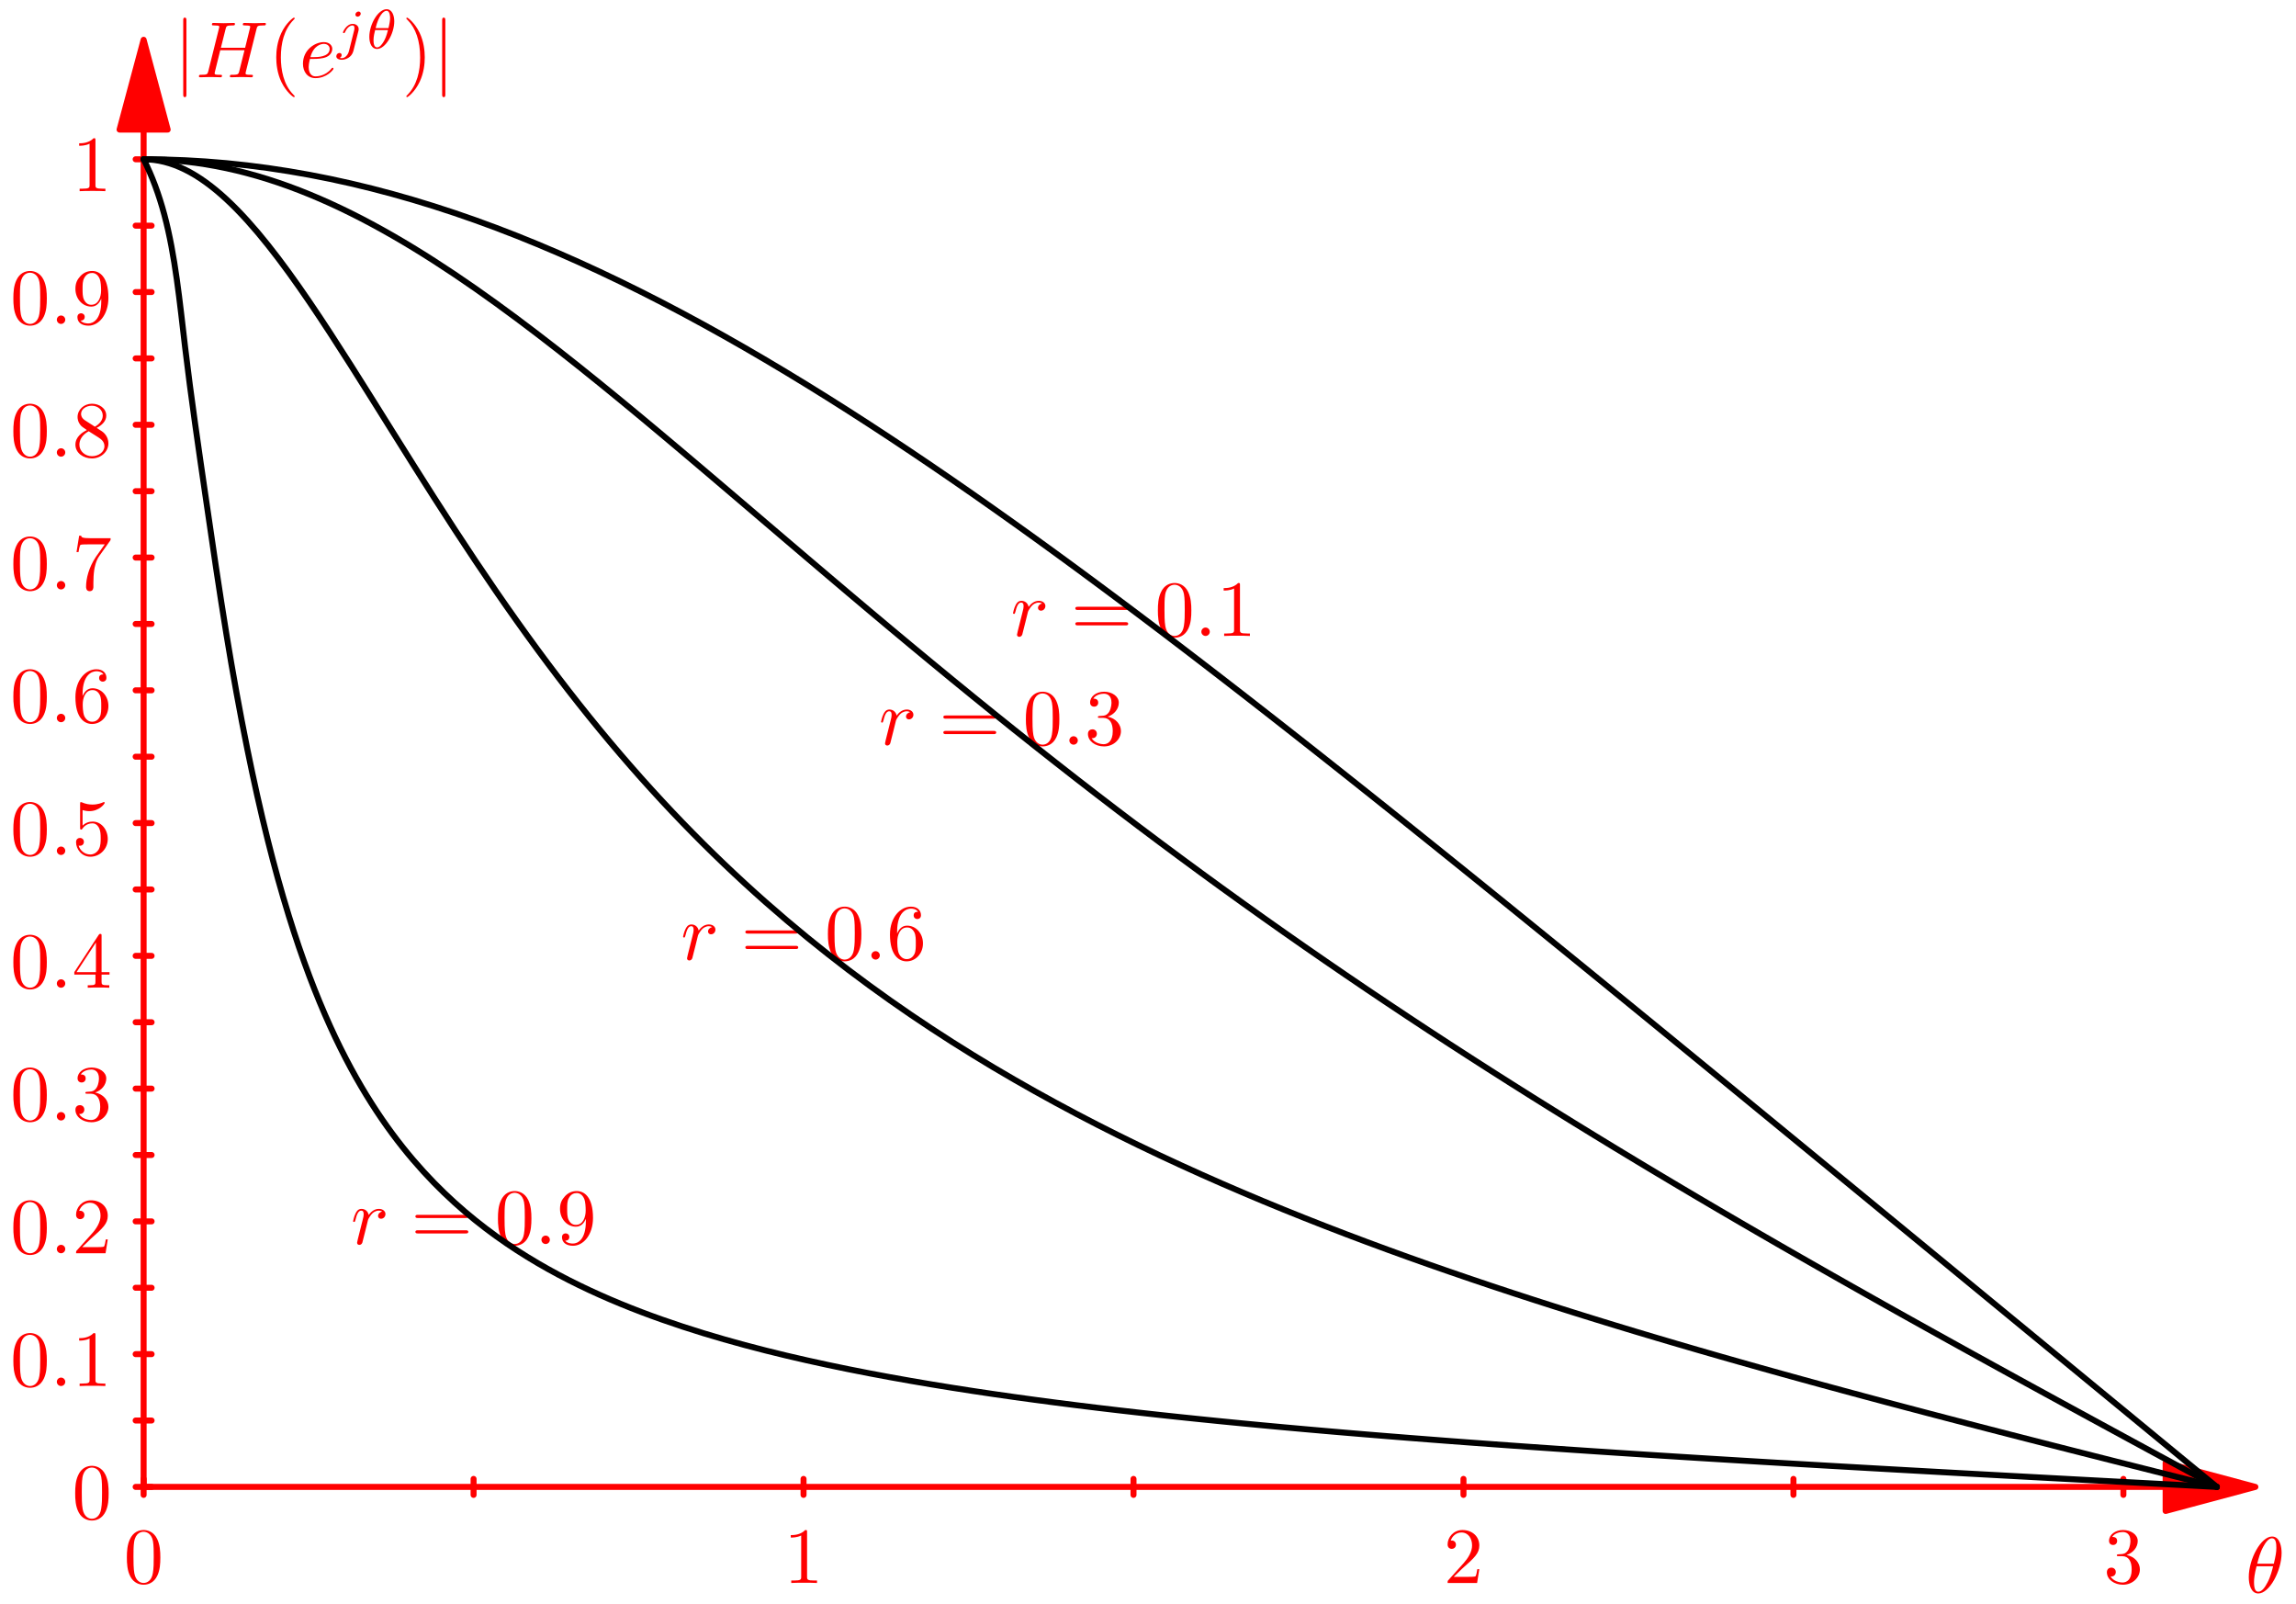 <?xml version='1.0' encoding='ISO-8859-1'?>
<!DOCTYPE svg PUBLIC "-//W3C//DTD SVG 1.1//EN" "http://www.w3.org/Graphics/SVG/1.1/DTD/svg11.dtd">
<!-- This file was generated by dvisvgm 1.2 (x86_64-unknown-linux-gnu) -->
<!-- Fri May  2 14:57:49 2014 -->
<svg height='200.919pt' version='1.1' viewBox='56.409 53.858 287.695 200.919' width='287.695pt' xmlns='http://www.w3.org/2000/svg' xmlns:xlink='http://www.w3.org/1999/xlink'>
<defs>
<path d='M3.31 2.4C3.31 2.37 3.31 2.35 3.14 2.18C1.89 0.92 1.57 -0.97 1.57 -2.5C1.57 -4.24 1.95 -5.98 3.18 -7.23C3.31 -7.35 3.31 -7.37 3.31 -7.4C3.31 -7.47 3.27 -7.5 3.21 -7.5C3.11 -7.5 2.21 -6.82 1.62 -5.55C1.11 -4.45 0.99 -3.34 0.99 -2.5C0.99 -1.72 1.1 -0.51 1.65 0.62C2.25 1.85 3.11 2.5 3.21 2.5C3.27 2.5 3.31 2.47 3.31 2.4Z' id='g0-40'/>
<path d='M2.89 -2.5C2.89 -3.28 2.78 -4.49 2.23 -5.62C1.63 -6.85 0.77 -7.5 0.67 -7.5C0.61 -7.5 0.57 -7.46 0.57 -7.4C0.57 -7.37 0.57 -7.35 0.76 -7.17C1.74 -6.18 2.31 -4.59 2.31 -2.5C2.31 -0.79 1.94 0.97 0.7 2.23C0.57 2.35 0.57 2.37 0.57 2.4C0.57 2.46 0.61 2.5 0.67 2.5C0.77 2.5 1.67 1.82 2.26 0.55C2.77 -0.55 2.89 -1.66 2.89 -2.5Z' id='g0-41'/>
<path d='M4.6 -3.2C4.6 -4 4.55 -4.8 4.2 -5.54C3.74 -6.5 2.92 -6.66 2.5 -6.66C1.9 -6.66 1.17 -6.4 0.76 -5.47C0.44 -4.78 0.39 -4 0.39 -3.2C0.39 -2.45 0.43 -1.55 0.84 -0.79C1.27 0.02 2 0.22 2.49 0.22C3.03 0.22 3.79 0.01 4.23 -0.94C4.55 -1.63 4.6 -2.41 4.6 -3.2ZM2.49 0C2.1 0 1.51 -0.25 1.33 -1.21C1.22 -1.81 1.22 -2.73 1.22 -3.32C1.22 -3.96 1.22 -4.62 1.3 -5.16C1.49 -6.35 2.24 -6.44 2.49 -6.44C2.82 -6.44 3.48 -6.26 3.67 -5.27C3.77 -4.71 3.77 -3.95 3.77 -3.32C3.77 -2.57 3.77 -1.89 3.66 -1.25C3.51 -0.3 2.94 0 2.49 0Z' id='g0-48'/>
<path d='M2.94 -6.4C2.94 -6.64 2.94 -6.66 2.71 -6.66C2.09 -6.02 1.21 -6.02 0.89 -6.02V-5.71C1.09 -5.71 1.68 -5.71 2.2 -5.97V-0.79C2.2 -0.43 2.17 -0.31 1.27 -0.31H0.95V0C1.3 -0.03 2.17 -0.03 2.57 -0.03S3.84 -0.03 4.19 0V-0.31H3.87C2.97 -0.31 2.94 -0.42 2.94 -0.79V-6.4Z' id='g0-49'/>
<path d='M1.27 -0.77L2.33 -1.8C3.89 -3.18 4.49 -3.72 4.49 -4.72C4.49 -5.86 3.59 -6.66 2.37 -6.66C1.24 -6.66 0.5 -5.74 0.5 -4.85C0.5 -4.29 1 -4.29 1.03 -4.29C1.2 -4.29 1.55 -4.41 1.55 -4.82C1.55 -5.08 1.37 -5.34 1.02 -5.34C0.94 -5.34 0.92 -5.34 0.89 -5.33C1.12 -5.98 1.66 -6.35 2.24 -6.35C3.15 -6.35 3.58 -5.54 3.58 -4.72C3.58 -3.92 3.08 -3.13 2.53 -2.51L0.61 -0.37C0.5 -0.26 0.5 -0.24 0.5 0H4.21L4.49 -1.74H4.24C4.19 -1.44 4.12 -1 4.02 -0.85C3.95 -0.77 3.29 -0.77 3.07 -0.77H1.27Z' id='g0-50'/>
<path d='M2.9 -3.52C3.72 -3.79 4.3 -4.49 4.3 -5.28C4.3 -6.1 3.42 -6.66 2.46 -6.66C1.45 -6.66 0.69 -6.06 0.69 -5.3C0.69 -4.97 0.91 -4.78 1.2 -4.78C1.51 -4.78 1.71 -5 1.71 -5.29C1.71 -5.79 1.24 -5.79 1.09 -5.79C1.4 -6.28 2.06 -6.41 2.42 -6.41C2.83 -6.41 3.38 -6.19 3.38 -5.29C3.38 -5.17 3.36 -4.59 3.1 -4.15C2.8 -3.67 2.46 -3.64 2.21 -3.63C2.13 -3.62 1.89 -3.6 1.82 -3.6C1.74 -3.59 1.67 -3.58 1.67 -3.48C1.67 -3.37 1.74 -3.37 1.91 -3.37H2.35C3.17 -3.37 3.54 -2.69 3.54 -1.71C3.54 -0.35 2.85 -0.06 2.41 -0.06C1.98 -0.06 1.23 -0.23 0.88 -0.82C1.23 -0.77 1.54 -0.99 1.54 -1.37C1.54 -1.73 1.27 -1.93 0.98 -1.93C0.74 -1.93 0.42 -1.79 0.42 -1.35C0.42 -0.44 1.35 0.22 2.44 0.22C3.66 0.22 4.57 -0.69 4.57 -1.71C4.57 -2.53 3.94 -3.31 2.9 -3.52Z' id='g0-51'/>
<path d='M2.94 -1.65V-0.78C2.94 -0.42 2.92 -0.31 2.18 -0.31H1.97V0C2.38 -0.03 2.9 -0.03 3.32 -0.03S4.27 -0.03 4.68 0V-0.31H4.47C3.73 -0.31 3.71 -0.42 3.71 -0.78V-1.65H4.71V-1.96H3.71V-6.51C3.71 -6.71 3.71 -6.77 3.55 -6.77C3.46 -6.77 3.43 -6.77 3.35 -6.65L0.28 -1.96V-1.65H2.94ZM3 -1.96H0.56L3 -5.69V-1.96Z' id='g0-52'/>
<path d='M4.49 -2.01C4.49 -3.2 3.67 -4.2 2.59 -4.2C2.11 -4.2 1.68 -4.04 1.32 -3.69V-5.64C1.52 -5.58 1.85 -5.51 2.17 -5.51C3.4 -5.51 4.1 -6.42 4.1 -6.55C4.1 -6.61 4.07 -6.66 4 -6.66C3.99 -6.66 3.97 -6.66 3.92 -6.63C3.72 -6.54 3.23 -6.34 2.56 -6.34C2.16 -6.34 1.7 -6.41 1.23 -6.62C1.15 -6.65 1.13 -6.65 1.11 -6.65C1.01 -6.65 1.01 -6.57 1.01 -6.41V-3.45C1.01 -3.27 1.01 -3.19 1.15 -3.19C1.22 -3.19 1.24 -3.22 1.28 -3.28C1.39 -3.44 1.76 -3.98 2.57 -3.98C3.09 -3.98 3.34 -3.52 3.42 -3.34C3.58 -2.97 3.6 -2.58 3.6 -2.08C3.6 -1.73 3.6 -1.13 3.36 -0.71C3.12 -0.32 2.75 -0.06 2.29 -0.06C1.56 -0.06 0.99 -0.59 0.82 -1.18C0.85 -1.17 0.88 -1.16 0.99 -1.16C1.32 -1.16 1.49 -1.41 1.49 -1.65S1.32 -2.14 0.99 -2.14C0.85 -2.14 0.5 -2.07 0.5 -1.61C0.5 -0.75 1.19 0.22 2.31 0.22C3.47 0.22 4.49 -0.74 4.49 -2.01Z' id='g0-53'/>
<path d='M1.32 -3.28V-3.52C1.32 -6.05 2.56 -6.41 3.07 -6.41C3.31 -6.41 3.73 -6.35 3.95 -6.01C3.8 -6.01 3.4 -6.01 3.4 -5.56C3.4 -5.25 3.64 -5.1 3.86 -5.1C4.02 -5.1 4.32 -5.19 4.32 -5.58C4.32 -6.18 3.88 -6.66 3.05 -6.66C1.77 -6.66 0.42 -5.37 0.42 -3.16C0.42 -0.49 1.58 0.22 2.51 0.22C3.62 0.22 4.57 -0.72 4.57 -2.04C4.57 -3.31 3.68 -4.27 2.57 -4.27C1.89 -4.27 1.52 -3.76 1.32 -3.28ZM2.51 -0.06C1.88 -0.06 1.58 -0.66 1.52 -0.81C1.34 -1.28 1.34 -2.08 1.34 -2.26C1.34 -3.04 1.66 -4.04 2.56 -4.04C2.72 -4.04 3.18 -4.04 3.49 -3.42C3.67 -3.05 3.67 -2.54 3.67 -2.05C3.67 -1.57 3.67 -1.07 3.5 -0.71C3.2 -0.11 2.74 -0.06 2.51 -0.06Z' id='g0-54'/>
<path d='M4.76 -6.09C4.85 -6.21 4.85 -6.23 4.85 -6.44H2.42C1.2 -6.44 1.18 -6.57 1.14 -6.76H0.89L0.56 -4.7H0.81C0.84 -4.86 0.93 -5.49 1.06 -5.61C1.13 -5.67 1.91 -5.67 2.04 -5.67H4.11C4 -5.51 3.21 -4.42 2.99 -4.09C2.09 -2.74 1.76 -1.35 1.76 -0.33C1.76 -0.23 1.76 0.22 2.22 0.22S2.68 -0.23 2.68 -0.33V-0.84C2.68 -1.39 2.71 -1.94 2.79 -2.48C2.83 -2.71 2.97 -3.57 3.41 -4.19L4.76 -6.09Z' id='g0-55'/>
<path d='M1.63 -4.57C1.17 -4.87 1.13 -5.21 1.13 -5.38C1.13 -5.99 1.78 -6.41 2.49 -6.41C3.22 -6.41 3.86 -5.89 3.86 -5.17C3.86 -4.6 3.47 -4.12 2.87 -3.77L1.63 -4.57ZM3.09 -3.62C3.81 -3.99 4.3 -4.51 4.3 -5.17C4.3 -6.09 3.41 -6.66 2.5 -6.66C1.5 -6.66 0.69 -5.92 0.69 -4.99C0.69 -4.81 0.71 -4.36 1.13 -3.89C1.24 -3.77 1.61 -3.52 1.86 -3.35C1.28 -3.06 0.42 -2.5 0.42 -1.51C0.42 -0.45 1.44 0.22 2.49 0.22C3.62 0.22 4.57 -0.61 4.57 -1.68C4.57 -2.04 4.46 -2.49 4.08 -2.91C3.89 -3.12 3.73 -3.22 3.09 -3.62ZM2.09 -3.2L3.32 -2.42C3.6 -2.23 4.07 -1.93 4.07 -1.32C4.07 -0.58 3.32 -0.06 2.5 -0.06C1.64 -0.06 0.92 -0.68 0.92 -1.51C0.92 -2.09 1.24 -2.73 2.09 -3.2Z' id='g0-56'/>
<path d='M3.67 -3.18V-2.86C3.67 -0.52 2.63 -0.06 2.05 -0.06C1.88 -0.06 1.34 -0.08 1.07 -0.42C1.51 -0.42 1.59 -0.71 1.59 -0.88C1.59 -1.19 1.35 -1.34 1.13 -1.34C0.97 -1.34 0.67 -1.25 0.67 -0.86C0.67 -0.19 1.21 0.22 2.06 0.22C3.35 0.22 4.57 -1.14 4.57 -3.29C4.57 -5.98 3.42 -6.66 2.53 -6.66C1.98 -6.66 1.49 -6.48 1.06 -6.03C0.65 -5.58 0.42 -5.16 0.42 -4.41C0.42 -3.16 1.3 -2.18 2.42 -2.18C3.03 -2.18 3.44 -2.6 3.67 -3.18ZM2.43 -2.41C2.27 -2.41 1.81 -2.41 1.5 -3.04C1.32 -3.41 1.32 -3.91 1.32 -4.4C1.32 -4.94 1.32 -5.41 1.53 -5.78C1.8 -6.28 2.18 -6.41 2.53 -6.41C2.99 -6.41 3.32 -6.07 3.49 -5.62C3.61 -5.3 3.65 -4.67 3.65 -4.21C3.65 -3.38 3.31 -2.41 2.43 -2.41Z' id='g0-57'/>
<path d='M6.87 -3.27C7.02 -3.27 7.21 -3.27 7.21 -3.47S7.02 -3.67 6.88 -3.67H0.89C0.75 -3.67 0.56 -3.67 0.56 -3.47S0.75 -3.27 0.9 -3.27H6.87ZM6.88 -1.33C7.02 -1.33 7.21 -1.33 7.21 -1.53S7.02 -1.73 6.87 -1.73H0.9C0.75 -1.73 0.56 -1.73 0.56 -1.53S0.75 -1.33 0.89 -1.33H6.88Z' id='g0-61'/>
<path d='M4.55 -5C4.55 -5.66 4.37 -7.05 3.35 -7.05C1.96 -7.05 0.42 -4.23 0.42 -1.94C0.42 -1 0.71 0.11 1.62 0.11C3.03 0.11 4.55 -2.76 4.55 -5ZM1.48 -3.63C1.65 -4.27 1.85 -5.07 2.25 -5.78C2.52 -6.27 2.89 -6.83 3.34 -6.83C3.83 -6.83 3.89 -6.19 3.89 -5.62C3.89 -5.13 3.81 -4.62 3.57 -3.63H1.48ZM3.48 -3.31C3.37 -2.85 3.16 -2 2.78 -1.28C2.43 -0.6 2.05 -0.11 1.62 -0.11C1.29 -0.11 1.08 -0.4 1.08 -1.33C1.08 -1.75 1.14 -2.33 1.4 -3.31H3.48Z' id='g1-18'/>
<path d='M1.92 -0.53C1.92 -0.82 1.68 -1.06 1.39 -1.06S0.86 -0.82 0.86 -0.53S1.1 0 1.39 0S1.92 -0.24 1.92 -0.53Z' id='g1-58'/>
<path d='M7.63 -6.06C7.72 -6.42 7.74 -6.52 8.47 -6.52C8.73 -6.52 8.81 -6.52 8.81 -6.72C8.81 -6.83 8.7 -6.83 8.67 -6.83C8.39 -6.83 7.67 -6.8 7.39 -6.8C7.1 -6.8 6.39 -6.83 6.1 -6.83C6.02 -6.83 5.91 -6.83 5.91 -6.63C5.91 -6.52 6 -6.52 6.19 -6.52C6.21 -6.52 6.4 -6.52 6.57 -6.5C6.75 -6.48 6.84 -6.47 6.84 -6.34C6.84 -6.3 6.83 -6.28 6.8 -6.15L6.2 -3.71H3.15L3.74 -6.06C3.83 -6.42 3.86 -6.52 4.58 -6.52C4.84 -6.52 4.92 -6.52 4.92 -6.72C4.92 -6.83 4.81 -6.83 4.78 -6.83C4.5 -6.83 3.78 -6.8 3.5 -6.8C3.21 -6.8 2.5 -6.83 2.21 -6.83C2.13 -6.83 2.02 -6.83 2.02 -6.63C2.02 -6.52 2.11 -6.52 2.3 -6.52C2.32 -6.52 2.51 -6.52 2.68 -6.5C2.86 -6.48 2.95 -6.47 2.95 -6.34C2.95 -6.3 2.94 -6.27 2.91 -6.15L1.57 -0.78C1.47 -0.39 1.45 -0.31 0.66 -0.31C0.48 -0.31 0.39 -0.31 0.39 -0.11C0.39 0 0.51 0 0.53 0C0.81 0 1.52 -0.03 1.8 -0.03C2.01 -0.03 2.23 -0.02 2.44 -0.02C2.66 -0.02 2.88 0 3.09 0C3.17 0 3.29 0 3.29 -0.2C3.29 -0.31 3.2 -0.31 3.01 -0.31C2.64 -0.31 2.36 -0.31 2.36 -0.49C2.36 -0.55 2.38 -0.6 2.39 -0.66L3.07 -3.4H6.12C5.7 -1.74 5.47 -0.79 5.43 -0.64C5.33 -0.32 5.14 -0.31 4.52 -0.31C4.37 -0.31 4.28 -0.31 4.28 -0.11C4.28 0 4.4 0 4.42 0C4.7 0 5.41 -0.03 5.69 -0.03C5.9 -0.03 6.12 -0.02 6.33 -0.02C6.55 -0.02 6.77 0 6.98 0C7.06 0 7.18 0 7.18 -0.2C7.18 -0.31 7.09 -0.31 6.9 -0.31C6.53 -0.31 6.25 -0.31 6.25 -0.49C6.25 -0.55 6.27 -0.6 6.28 -0.66L7.63 -6.06Z' id='g1-72'/>
<path d='M1.87 -2.31C2.16 -2.31 2.9 -2.33 3.4 -2.54C4.1 -2.84 4.15 -3.43 4.15 -3.57C4.15 -4.01 3.77 -4.42 3.08 -4.42C1.97 -4.42 0.46 -3.45 0.46 -1.7C0.46 -0.68 1.05 0.11 2.03 0.11C3.46 0.11 4.3 -0.95 4.3 -1.07C4.3 -1.13 4.24 -1.2 4.18 -1.2C4.13 -1.2 4.11 -1.18 4.05 -1.1C3.26 -0.11 2.17 -0.11 2.05 -0.11C1.27 -0.11 1.18 -0.95 1.18 -1.27C1.18 -1.39 1.19 -1.7 1.34 -2.31H1.87ZM1.4 -2.53C1.79 -4.05 2.82 -4.2 3.08 -4.2C3.55 -4.2 3.82 -3.91 3.82 -3.57C3.82 -2.53 2.22 -2.53 1.81 -2.53H1.4Z' id='g1-101'/>
<path d='M0.88 -0.59C0.85 -0.44 0.79 -0.21 0.79 -0.16C0.79 0.02 0.93 0.11 1.08 0.11C1.2 0.11 1.38 0.03 1.45 -0.17C1.47 -0.21 1.81 -1.57 1.85 -1.75C1.93 -2.08 2.11 -2.78 2.17 -3.05C2.21 -3.18 2.49 -3.65 2.73 -3.87C2.81 -3.94 3.1 -4.2 3.53 -4.2C3.79 -4.2 3.94 -4.08 3.95 -4.08C3.65 -4.03 3.43 -3.79 3.43 -3.53C3.43 -3.37 3.54 -3.18 3.81 -3.18S4.36 -3.41 4.36 -3.77C4.36 -4.12 4.04 -4.42 3.53 -4.42C2.88 -4.42 2.44 -3.93 2.25 -3.65C2.17 -4.1 1.81 -4.42 1.34 -4.42C0.88 -4.42 0.69 -4.03 0.6 -3.85C0.42 -3.51 0.29 -2.91 0.29 -2.88C0.29 -2.78 0.39 -2.78 0.41 -2.78C0.51 -2.78 0.52 -2.79 0.58 -3.01C0.75 -3.72 0.95 -4.2 1.31 -4.2C1.48 -4.2 1.62 -4.12 1.62 -3.74C1.62 -3.53 1.59 -3.42 1.46 -2.9L0.88 -0.59Z' id='g1-114'/>
<path d='M1.59 -7.14C1.59 -7.32 1.59 -7.5 1.39 -7.5S1.19 -7.32 1.19 -7.14V2.14C1.19 2.32 1.19 2.5 1.39 2.5S1.59 2.32 1.59 2.14V-7.14Z' id='g2-106'/>
<path d='M3.577 -3.409C3.577 -4.144 3.297 -4.928 2.611 -4.928C1.561 -4.928 0.441 -3.052 0.441 -1.449C0.441 -0.616 0.763 0.07 1.407 0.07C2.471 0.07 3.577 -1.841 3.577 -3.409ZM1.232 -2.555C1.589 -4.067 2.191 -4.732 2.604 -4.732C3.052 -4.732 3.052 -3.955 3.052 -3.822C3.052 -3.549 2.996 -3.143 2.849 -2.555H1.232ZM2.786 -2.303C2.59 -1.54 2.429 -1.162 2.219 -0.819C2.002 -0.455 1.722 -0.126 1.414 -0.126C1.029 -0.126 0.966 -0.658 0.966 -1.036C0.966 -1.498 1.099 -2.044 1.169 -2.303H2.786Z' id='g3-18'/>
<path d='M3.073 -4.375C3.073 -4.494 2.982 -4.641 2.793 -4.641C2.59 -4.641 2.401 -4.445 2.401 -4.256C2.401 -4.144 2.485 -3.99 2.681 -3.99C2.87 -3.99 3.073 -4.172 3.073 -4.375ZM1.589 0.343C1.47 0.826 1.099 1.232 0.686 1.232C0.595 1.232 0.511 1.218 0.434 1.19C0.616 1.106 0.672 0.938 0.672 0.833C0.672 0.665 0.539 0.574 0.399 0.574C0.182 0.574 0 0.763 0 0.987C0 1.253 0.273 1.428 0.693 1.428S1.932 1.176 2.149 0.322L2.779 -2.184C2.8 -2.261 2.814 -2.324 2.814 -2.429C2.814 -2.814 2.485 -3.087 2.065 -3.087C1.288 -3.087 0.84 -2.114 0.84 -2.016C0.84 -1.925 0.938 -1.925 0.959 -1.925C1.043 -1.925 1.05 -1.946 1.099 -2.051C1.274 -2.457 1.638 -2.891 2.044 -2.891C2.219 -2.891 2.282 -2.772 2.282 -2.548C2.282 -2.471 2.268 -2.373 2.261 -2.338L1.589 0.343Z' id='g3-106'/>
</defs>
<g id='page1' transform='matrix(0.996 0 0 0.996 0 0)'>
<g transform='matrix(1 0 0 1 74.704 241.08)'>
<path d='M 0 -170.708L 0 4.04123e-13' fill='none' stroke='#ff0000' stroke-linecap='round' stroke-linejoin='round' stroke-miterlimit='10.037' stroke-width='0.753'/>
</g>
<g transform='matrix(1 0 0 1 74.704 241.08)'>
<path d='M 0 -182.001L -3.026 -170.708L 3.026 -170.708L 0 -182.001Z' fill='#ff0000'/>
</g>
<g transform='matrix(1 0 0 1 74.704 241.08)'>
<path d='M 0 -182.001L -3.026 -170.708L 3.026 -170.708L 0 -182.001Z' fill='none' stroke='#ff0000' stroke-linecap='round' stroke-linejoin='round' stroke-miterlimit='10.037' stroke-width='0.753'/>
</g>
<g transform='matrix(1 0 0 1 74.704 241.08)'>
<path d='M -1.004 4.93944e-29L 1.004 4.93944e-29' fill='none' stroke='#ff0000' stroke-linecap='round' stroke-linejoin='round' stroke-miterlimit='10.037' stroke-width='0.753'/>
</g>
<g transform='matrix(1 0 0 1 74.704 241.08)'>
<path d='M -1.004 -16.697L 1.004 -16.697' fill='none' stroke='#ff0000' stroke-linecap='round' stroke-linejoin='round' stroke-miterlimit='10.037' stroke-width='0.753'/>
</g>
<g transform='matrix(1 0 0 1 74.704 241.08)'>
<path d='M -1.004 -33.395L 1.004 -33.395' fill='none' stroke='#ff0000' stroke-linecap='round' stroke-linejoin='round' stroke-miterlimit='10.037' stroke-width='0.753'/>
</g>
<g transform='matrix(1 0 0 1 74.704 241.08)'>
<path d='M -1.004 -50.092L 1.004 -50.092' fill='none' stroke='#ff0000' stroke-linecap='round' stroke-linejoin='round' stroke-miterlimit='10.037' stroke-width='0.753'/>
</g>
<g transform='matrix(1 0 0 1 74.704 241.08)'>
<path d='M -1.004 -66.789L 1.004 -66.789' fill='none' stroke='#ff0000' stroke-linecap='round' stroke-linejoin='round' stroke-miterlimit='10.037' stroke-width='0.753'/>
</g>
<g transform='matrix(1 0 0 1 74.704 241.08)'>
<path d='M -1.004 -83.487L 1.004 -83.487' fill='none' stroke='#ff0000' stroke-linecap='round' stroke-linejoin='round' stroke-miterlimit='10.037' stroke-width='0.753'/>
</g>
<g transform='matrix(1 0 0 1 74.704 241.08)'>
<path d='M -1.004 -100.184L 1.004 -100.184' fill='none' stroke='#ff0000' stroke-linecap='round' stroke-linejoin='round' stroke-miterlimit='10.037' stroke-width='0.753'/>
</g>
<g transform='matrix(1 0 0 1 74.704 241.08)'>
<path d='M -1.004 -116.881L 1.004 -116.881' fill='none' stroke='#ff0000' stroke-linecap='round' stroke-linejoin='round' stroke-miterlimit='10.037' stroke-width='0.753'/>
</g>
<g transform='matrix(1 0 0 1 74.704 241.08)'>
<path d='M -1.004 -133.578L 1.004 -133.578' fill='none' stroke='#ff0000' stroke-linecap='round' stroke-linejoin='round' stroke-miterlimit='10.037' stroke-width='0.753'/>
</g>
<g transform='matrix(1 0 0 1 74.704 241.08)'>
<path d='M -1.004 -150.276L 1.004 -150.276' fill='none' stroke='#ff0000' stroke-linecap='round' stroke-linejoin='round' stroke-miterlimit='10.037' stroke-width='0.753'/>
</g>
<g transform='matrix(1 0 0 1 74.704 241.08)'>
<path d='M -1.004 -166.973L 1.004 -166.973' fill='none' stroke='#ff0000' stroke-linecap='round' stroke-linejoin='round' stroke-miterlimit='10.037' stroke-width='0.753'/>
</g>
<g transform='matrix(1 0 0 1 74.704 241.08)'>
<path d='M -1.004 -8.349L 1.004 -8.349' fill='none' stroke='#ff0000' stroke-linecap='round' stroke-linejoin='round' stroke-miterlimit='10.037' stroke-width='0.753'/>
</g>
<g transform='matrix(1 0 0 1 74.704 241.08)'>
<path d='M -1.004 -25.046L 1.004 -25.046' fill='none' stroke='#ff0000' stroke-linecap='round' stroke-linejoin='round' stroke-miterlimit='10.037' stroke-width='0.753'/>
</g>
<g transform='matrix(1 0 0 1 74.704 241.08)'>
<path d='M -1.004 -41.743L 1.004 -41.743' fill='none' stroke='#ff0000' stroke-linecap='round' stroke-linejoin='round' stroke-miterlimit='10.037' stroke-width='0.753'/>
</g>
<g transform='matrix(1 0 0 1 74.704 241.08)'>
<path d='M -1.004 -58.441L 1.004 -58.441' fill='none' stroke='#ff0000' stroke-linecap='round' stroke-linejoin='round' stroke-miterlimit='10.037' stroke-width='0.753'/>
</g>
<g transform='matrix(1 0 0 1 74.704 241.08)'>
<path d='M -1.004 -75.138L 1.004 -75.138' fill='none' stroke='#ff0000' stroke-linecap='round' stroke-linejoin='round' stroke-miterlimit='10.037' stroke-width='0.753'/>
</g>
<g transform='matrix(1 0 0 1 74.704 241.08)'>
<path d='M -1.004 -91.835L 1.004 -91.835' fill='none' stroke='#ff0000' stroke-linecap='round' stroke-linejoin='round' stroke-miterlimit='10.037' stroke-width='0.753'/>
</g>
<g transform='matrix(1 0 0 1 74.704 241.08)'>
<path d='M -1.004 -108.532L 1.004 -108.532' fill='none' stroke='#ff0000' stroke-linecap='round' stroke-linejoin='round' stroke-miterlimit='10.037' stroke-width='0.753'/>
</g>
<g transform='matrix(1 0 0 1 74.704 241.08)'>
<path d='M -1.004 -125.23L 1.004 -125.23' fill='none' stroke='#ff0000' stroke-linecap='round' stroke-linejoin='round' stroke-miterlimit='10.037' stroke-width='0.753'/>
</g>
<g transform='matrix(1 0 0 1 74.704 241.08)'>
<path d='M -1.004 -141.927L 1.004 -141.927' fill='none' stroke='#ff0000' stroke-linecap='round' stroke-linejoin='round' stroke-miterlimit='10.037' stroke-width='0.753'/>
</g>
<g transform='matrix(1 0 0 1 74.704 241.08)'>
<path d='M -1.004 -158.624L 1.004 -158.624' fill='none' stroke='#ff0000' stroke-linecap='round' stroke-linejoin='round' stroke-miterlimit='10.037' stroke-width='0.753'/>
</g><g fill='#ff0000'>
<use x='65.704' xlink:href='#g0-48' y='245.089'/>
<use x='57.926' xlink:href='#g0-48' y='228.392'/>
<use x='62.926' xlink:href='#g1-58' y='228.392'/>
<use x='65.704' xlink:href='#g0-49' y='228.392'/>
<use x='57.926' xlink:href='#g0-48' y='211.695'/>
<use x='62.926' xlink:href='#g1-58' y='211.695'/>
<use x='65.704' xlink:href='#g0-50' y='211.695'/>
<use x='57.926' xlink:href='#g0-48' y='194.997'/>
<use x='62.926' xlink:href='#g1-58' y='194.997'/>
<use x='65.704' xlink:href='#g0-51' y='194.997'/>
<use x='57.926' xlink:href='#g0-48' y='178.3'/>
<use x='62.926' xlink:href='#g1-58' y='178.3'/>
<use x='65.704' xlink:href='#g0-52' y='178.3'/>
<use x='57.926' xlink:href='#g0-48' y='161.603'/>
<use x='62.926' xlink:href='#g1-58' y='161.603'/>
<use x='65.704' xlink:href='#g0-53' y='161.603'/>
<use x='57.926' xlink:href='#g0-48' y='144.906'/>
<use x='62.926' xlink:href='#g1-58' y='144.906'/>
<use x='65.704' xlink:href='#g0-54' y='144.906'/>
<use x='57.926' xlink:href='#g0-48' y='128.208'/>
<use x='62.926' xlink:href='#g1-58' y='128.208'/>
<use x='65.704' xlink:href='#g0-55' y='128.208'/>
<use x='57.926' xlink:href='#g0-48' y='111.511'/>
<use x='62.926' xlink:href='#g1-58' y='111.511'/>
<use x='65.704' xlink:href='#g0-56' y='111.511'/>
<use x='57.926' xlink:href='#g0-48' y='94.814'/>
<use x='62.926' xlink:href='#g1-58' y='94.814'/>
<use x='65.704' xlink:href='#g0-57' y='94.814'/>
<use x='65.704' xlink:href='#g0-49' y='78.116'/>
<use x='78.497' xlink:href='#g2-106' y='63.791'/>
<use x='81.275' xlink:href='#g1-72' y='63.791'/>
<use x='90.4' xlink:href='#g0-40' y='63.791'/>
<use x='94.289' xlink:href='#g1-101' y='63.791'/>
<use x='98.945' xlink:href='#g3-106' y='60.162'/>
<use x='102.659' xlink:href='#g3-18' y='60.162'/>
<use x='107.183' xlink:href='#g0-41' y='63.791'/>
<use x='111.072' xlink:href='#g2-106' y='63.791'/>
<use x='72.207' xlink:href='#g0-48' y='253.163'/>
<use x='155.23' xlink:href='#g0-49' y='253.163'/>
<use x='238.252' xlink:href='#g0-50' y='253.163'/>
<use x='321.275' xlink:href='#g0-51' y='253.163'/>
<use x='339.125' xlink:href='#g1-18' y='254.371'/>
<use x='183.791' xlink:href='#g1-114' y='134.058'/>
<use x='191.358' xlink:href='#g0-61' y='134.058'/>
<use x='201.914' xlink:href='#g0-48' y='134.058'/>
<use x='206.914' xlink:href='#g1-58' y='134.058'/>
<use x='209.691' xlink:href='#g0-49' y='134.058'/>
<use x='167.187' xlink:href='#g1-114' y='147.73'/>
<use x='174.754' xlink:href='#g0-61' y='147.73'/>
<use x='185.309' xlink:href='#g0-48' y='147.73'/>
<use x='190.309' xlink:href='#g1-58' y='147.73'/>
<use x='193.087' xlink:href='#g0-51' y='147.73'/>
<use x='142.28' xlink:href='#g1-114' y='174.761'/>
<use x='149.847' xlink:href='#g0-61' y='174.761'/>
<use x='160.402' xlink:href='#g0-48' y='174.761'/>
<use x='165.402' xlink:href='#g1-58' y='174.761'/>
<use x='168.18' xlink:href='#g0-54' y='174.761'/>
<use x='100.769' xlink:href='#g1-114' y='210.533'/>
<use x='108.336' xlink:href='#g0-61' y='210.533'/>
<use x='118.891' xlink:href='#g0-48' y='210.533'/>
<use x='123.891' xlink:href='#g1-58' y='210.533'/>
<use x='126.669' xlink:href='#g0-57' y='210.533'/>
</g>

<g transform='matrix(1 0 0 1 74.704 241.08)'>
<path d='M 254.38 0L -5.8991e-13 -0' fill='none' stroke='#ff0000' stroke-linecap='round' stroke-linejoin='round' stroke-miterlimit='10.037' stroke-width='0.753'/>
</g>
<g transform='matrix(1 0 0 1 74.704 241.08)'>
<path d='M 265.672 0L 254.38 -3.026L 254.38 3.026L 265.672 0Z' fill='#ff0000'/>
</g>
<g transform='matrix(1 0 0 1 74.704 241.08)'>
<path d='M 265.672 0L 254.38 -3.026L 254.38 3.026L 265.672 0Z' fill='none' stroke='#ff0000' stroke-linecap='round' stroke-linejoin='round' stroke-miterlimit='10.037' stroke-width='0.753'/>
</g>
<g transform='matrix(1 0 0 1 74.704 241.08)'>
<path d='M -1.9648e-28 -1.004L -1.9648e-28 1.004' fill='none' stroke='#ff0000' stroke-linecap='round' stroke-linejoin='round' stroke-miterlimit='10.037' stroke-width='0.753'/>
</g>
<g transform='matrix(1 0 0 1 74.704 241.08)'>
<path d='M 83.022 -1.004L 83.022 1.004' fill='none' stroke='#ff0000' stroke-linecap='round' stroke-linejoin='round' stroke-miterlimit='10.037' stroke-width='0.753'/>
</g>
<g transform='matrix(1 0 0 1 74.704 241.08)'>
<path d='M 166.045 -1.004L 166.045 1.004' fill='none' stroke='#ff0000' stroke-linecap='round' stroke-linejoin='round' stroke-miterlimit='10.037' stroke-width='0.753'/>
</g>
<g transform='matrix(1 0 0 1 74.704 241.08)'>
<path d='M 249.067 -1.004L 249.067 1.004' fill='none' stroke='#ff0000' stroke-linecap='round' stroke-linejoin='round' stroke-miterlimit='10.037' stroke-width='0.753'/>
</g>
<g transform='matrix(1 0 0 1 74.704 241.08)'>
<path d='M 41.511 -1.004L 41.511 1.004' fill='none' stroke='#ff0000' stroke-linecap='round' stroke-linejoin='round' stroke-miterlimit='10.037' stroke-width='0.753'/>
</g>
<g transform='matrix(1 0 0 1 74.704 241.08)'>
<path d='M 124.534 -1.004L 124.534 1.004' fill='none' stroke='#ff0000' stroke-linecap='round' stroke-linejoin='round' stroke-miterlimit='10.037' stroke-width='0.753'/>
</g>
<g transform='matrix(1 0 0 1 74.704 241.08)'>
<path d='M 207.556 -1.004L 207.556 1.004' fill='none' stroke='#ff0000' stroke-linecap='round' stroke-linejoin='round' stroke-miterlimit='10.037' stroke-width='0.753'/>
</g>
<g transform='matrix(1 0 0 1 74.704 241.08)'>
<path d='M 0 -166.973C 0.869 -166.973 1.739 -166.963 2.608 -166.942C 3.478 -166.922 4.347 -166.891 5.216 -166.85C 6.086 -166.809 6.955 -166.758 7.825 -166.696C 8.694 -166.635 9.564 -166.563 10.433 -166.482C 11.303 -166.4 12.172 -166.308 13.041 -166.206C 13.911 -166.104 14.78 -165.992 15.649 -165.87C 16.519 -165.748 17.389 -165.615 18.258 -165.473C 19.127 -165.331 19.997 -165.179 20.866 -165.018C 21.736 -164.856 22.605 -164.684 23.474 -164.503C 24.344 -164.321 25.213 -164.13 26.082 -163.93C 26.952 -163.729 27.822 -163.519 28.691 -163.299C 29.561 -163.079 30.43 -162.85 31.299 -162.612C 32.169 -162.373 33.038 -162.125 33.907 -161.869C 34.777 -161.611 35.647 -161.345 36.515 -161.07C 37.385 -160.795 38.255 -160.511 39.123 -160.218C 39.994 -159.925 40.863 -159.623 41.732 -159.313C 42.602 -159.002 43.471 -158.683 44.34 -158.356C 45.21 -158.028 46.08 -157.692 46.948 -157.348C 47.818 -157.003 48.688 -156.65 49.556 -156.29C 50.426 -155.929 51.296 -155.56 52.165 -155.184C 53.035 -154.807 53.904 -154.423 54.773 -154.031C 55.643 -153.638 56.512 -153.238 57.381 -152.831C 58.251 -152.424 59.121 -152.009 59.989 -151.587C 60.859 -151.165 61.729 -150.736 62.597 -150.3C 63.468 -149.863 64.337 -149.42 65.206 -148.97C 66.076 -148.52 66.945 -148.063 67.814 -147.6C 68.684 -147.136 69.553 -146.666 70.422 -146.19C 71.292 -145.713 72.162 -145.23 73.03 -144.742C 73.901 -144.252 74.77 -143.757 75.639 -143.257C 76.509 -142.755 77.378 -142.248 78.247 -141.736C 79.117 -141.223 79.986 -140.704 80.855 -140.181C 81.725 -139.656 82.595 -139.127 83.463 -138.593C 84.333 -138.058 85.203 -137.518 86.072 -136.973C 86.942 -136.428 87.811 -135.878 88.68 -135.323C 89.55 -134.768 90.419 -134.208 91.288 -133.644C 92.158 -133.079 93.027 -132.51 93.896 -131.937C 94.766 -131.363 95.636 -130.785 96.504 -130.203C 97.374 -129.62 98.244 -129.034 99.113 -128.443C 99.983 -127.852 100.852 -127.258 101.721 -126.66C 102.591 -126.061 103.46 -125.458 104.329 -124.853C 105.199 -124.246 106.068 -123.636 106.937 -123.023C 107.807 -122.41 108.677 -121.793 109.546 -121.173C 110.415 -120.553 111.285 -119.929 112.154 -119.303C 113.024 -118.676 113.893 -118.046 114.762 -117.414C 115.632 -116.781 116.501 -116.145 117.37 -115.507C 118.24 -114.868 119.11 -114.226 119.978 -113.582C 120.848 -112.938 121.718 -112.291 122.587 -111.642C 123.457 -110.993 124.326 -110.341 125.195 -109.687C 126.065 -109.032 126.934 -108.376 127.803 -107.717C 128.673 -107.058 129.542 -106.397 130.411 -105.734C 131.281 -105.07 132.151 -104.405 133.02 -103.738C 133.889 -103.07 134.759 -102.401 135.628 -101.73C 136.498 -101.058 137.367 -100.385 138.236 -99.711C 139.106 -99.036 139.975 -98.359 140.844 -97.681C 141.714 -97.003 142.583 -96.323 143.453 -95.642C 144.322 -94.96 145.192 -94.278 146.061 -93.593C 146.93 -92.909 147.8 -92.223 148.669 -91.536C 149.539 -90.849 150.408 -90.161 151.277 -89.471C 152.147 -88.782 153.016 -88.091 153.885 -87.399C 154.755 -86.707 155.624 -86.014 156.494 -85.32C 157.363 -84.626 158.233 -83.93 159.102 -83.234C 159.971 -82.538 160.841 -81.841 161.71 -81.143C 162.58 -80.445 163.449 -79.746 164.318 -79.046C 165.188 -78.346 166.057 -77.645 166.927 -76.944C 167.796 -76.243 168.666 -75.54 169.535 -74.838C 170.404 -74.135 171.274 -73.431 172.143 -72.727C 173.013 -72.023 173.882 -71.318 174.751 -70.612C 175.621 -69.907 176.49 -69.201 177.359 -68.494C 178.229 -67.788 179.098 -67.081 179.968 -66.373C 180.837 -65.665 181.707 -64.957 182.576 -64.249C 183.445 -63.54 184.315 -62.831 185.184 -62.122C 186.054 -61.413 186.923 -60.703 187.792 -59.993C 188.662 -59.283 189.531 -58.572 190.401 -57.862C 191.27 -57.151 192.139 -56.44 193.009 -55.728C 193.878 -55.017 194.748 -54.305 195.617 -53.593C 196.487 -52.882 197.356 -52.169 198.225 -51.457C 199.095 -50.744 199.964 -50.032 200.834 -49.319C 201.703 -48.606 202.572 -47.893 203.442 -47.18C 204.311 -46.467 205.181 -45.753 206.05 -45.04C 206.919 -44.326 207.789 -43.612 208.658 -42.899C 209.528 -42.185 210.397 -41.471 211.266 -40.757C 212.136 -40.043 213.005 -39.328 213.875 -38.614C 214.744 -37.9 215.613 -37.185 216.483 -36.471C 217.352 -35.757 218.222 -35.042 219.091 -34.327C 219.961 -33.613 220.83 -32.898 221.699 -32.183C 222.569 -31.468 223.438 -30.754 224.308 -30.039C 225.177 -29.324 226.046 -28.609 226.916 -27.894C 227.785 -27.179 228.655 -26.464 229.524 -25.749C 230.393 -25.034 231.263 -24.319 232.132 -23.604C 233.002 -22.889 233.871 -22.173 234.74 -21.458C 235.61 -20.743 236.479 -20.028 237.349 -19.313C 238.218 -18.597 239.088 -17.882 239.957 -17.167C 240.826 -16.452 241.696 -15.736 242.565 -15.021C 243.435 -14.306 244.304 -13.591 245.173 -12.875C 246.043 -12.16 246.912 -11.445 247.782 -10.73C 248.651 -10.014 249.52 -9.299 250.39 -8.584C 251.259 -7.868 252.129 -7.153 252.998 -6.438C 253.867 -5.722 254.737 -5.007 255.606 -4.292C 256.476 -3.577 257.345 -2.861 258.215 -2.146C 259.084 -1.431 259.953 -0.715 260.823 -8.36522e-15' fill='none' stroke='#000000' stroke-linecap='round' stroke-linejoin='round' stroke-miterlimit='10.037' stroke-width='0.753'/>
</g>
<g transform='matrix(1 0 0 1 74.704 241.08)'>
<path d='M 0 -166.973C 0.87 -166.973 1.739 -166.949 2.608 -166.902C 3.478 -166.855 4.348 -166.784 5.216 -166.689C 6.087 -166.595 6.956 -166.477 7.825 -166.336C 8.695 -166.195 9.565 -166.031 10.433 -165.845C 11.304 -165.658 12.173 -165.449 13.041 -165.218C 13.912 -164.986 14.781 -164.732 15.649 -164.458C 16.52 -164.183 17.39 -163.887 18.258 -163.57C 19.129 -163.253 19.998 -162.915 20.866 -162.559C 21.737 -162.201 22.607 -161.824 23.474 -161.43C 24.346 -161.033 25.215 -160.618 26.082 -160.187C 26.954 -159.754 27.823 -159.304 28.691 -158.838C 29.562 -158.37 30.431 -157.886 31.299 -157.388C 32.17 -156.888 33.04 -156.373 33.907 -155.845C 34.778 -155.314 35.648 -154.77 36.515 -154.213C 37.386 -153.655 38.256 -153.084 39.123 -152.502C 39.995 -151.917 40.864 -151.321 41.732 -150.716C 42.603 -150.108 43.472 -149.49 44.34 -148.862C 45.211 -148.233 46.08 -147.595 46.948 -146.948C 47.819 -146.3 48.688 -145.643 49.556 -144.979C 50.427 -144.314 51.296 -143.641 52.165 -142.962C 53.035 -142.281 53.904 -141.594 54.773 -140.902C 55.643 -140.208 56.513 -139.509 57.381 -138.805C 58.251 -138.1 59.121 -137.39 59.989 -136.677C 60.859 -135.962 61.729 -135.244 62.597 -134.522C 63.468 -133.799 64.337 -133.074 65.206 -132.345C 66.076 -131.616 66.945 -130.885 67.814 -130.152C 68.684 -129.418 69.553 -128.682 70.422 -127.945C 71.292 -127.207 72.161 -126.468 73.03 -125.728C 73.9 -124.988 74.769 -124.247 75.639 -123.506C 76.508 -122.765 77.377 -122.023 78.247 -121.282C 79.116 -120.54 79.986 -119.798 80.855 -119.057C 81.724 -118.316 82.594 -117.576 83.463 -116.836C 84.332 -116.097 85.202 -115.358 86.072 -114.621C 86.941 -113.883 87.81 -113.147 88.68 -112.413C 89.549 -111.678 90.418 -110.946 91.288 -110.214C 92.157 -109.484 93.026 -108.755 93.896 -108.027C 94.765 -107.301 95.635 -106.576 96.504 -105.853C 97.373 -105.131 98.243 -104.411 99.113 -103.693C 99.982 -102.976 100.851 -102.261 101.721 -101.549C 102.59 -100.837 103.459 -100.128 104.329 -99.421C 105.198 -98.714 106.067 -98.011 106.937 -97.309C 107.806 -96.609 108.676 -95.911 109.546 -95.216C 110.414 -94.522 111.284 -93.83 112.154 -93.142C 113.023 -92.454 113.892 -91.768 114.762 -91.086C 115.631 -90.404 116.5 -89.725 117.37 -89.049C 118.239 -88.374 119.109 -87.702 119.978 -87.032C 120.847 -86.364 121.717 -85.698 122.587 -85.035C 123.456 -84.373 124.325 -83.714 125.195 -83.057C 126.064 -82.402 126.933 -81.749 127.803 -81.1C 128.672 -80.451 129.541 -79.805 130.411 -79.162C 131.28 -78.52 132.15 -77.88 133.02 -77.244C 133.889 -76.608 134.758 -75.975 135.628 -75.345C 136.497 -74.716 137.366 -74.09 138.236 -73.466C 139.105 -72.843 139.974 -72.223 140.844 -71.606C 141.713 -70.99 142.583 -70.376 143.453 -69.765C 144.321 -69.155 145.191 -68.547 146.061 -67.943C 146.93 -67.339 147.799 -66.737 148.669 -66.139C 149.538 -65.541 150.407 -64.945 151.277 -64.353C 152.146 -63.761 153.016 -63.171 153.885 -62.584C 154.754 -61.998 155.624 -61.414 156.494 -60.833C 157.363 -60.252 158.232 -59.674 159.102 -59.099C 159.971 -58.523 160.84 -57.951 161.71 -57.38C 162.579 -56.811 163.449 -56.244 164.318 -55.679C 165.187 -55.114 166.057 -54.552 166.927 -53.992C 167.796 -53.433 168.665 -52.876 169.535 -52.321C 170.404 -51.767 171.273 -51.215 172.143 -50.665C 173.012 -50.115 173.882 -49.568 174.751 -49.023C 175.62 -48.478 176.49 -47.935 177.359 -47.395C 178.229 -46.854 179.098 -46.316 179.968 -45.78C 180.837 -45.244 181.706 -44.71 182.576 -44.178C 183.445 -43.647 184.314 -43.117 185.184 -42.589C 186.053 -42.061 186.923 -41.536 187.792 -41.012C 188.662 -40.488 189.531 -39.966 190.401 -39.446C 191.27 -38.926 192.139 -38.408 193.009 -37.892C 193.878 -37.376 194.747 -36.861 195.617 -36.348C 196.486 -35.836 197.356 -35.325 198.225 -34.815C 199.094 -34.306 199.964 -33.798 200.834 -33.291C 201.703 -32.785 202.572 -32.281 203.442 -31.777C 204.311 -31.274 205.18 -30.773 206.05 -30.272C 206.919 -29.772 207.789 -29.273 208.658 -28.776C 209.527 -28.279 210.397 -27.782 211.266 -27.288C 212.136 -26.793 213.005 -26.299 213.875 -25.807C 214.744 -25.315 215.613 -24.824 216.483 -24.334C 217.352 -23.844 218.222 -23.355 219.091 -22.867C 219.96 -22.379 220.83 -21.893 221.699 -21.407C 222.569 -20.921 223.438 -20.437 224.308 -19.953C 225.177 -19.469 226.046 -18.986 226.916 -18.505C 227.785 -18.023 228.655 -17.541 229.524 -17.061C 230.393 -16.581 231.263 -16.102 232.132 -15.623C 233.002 -15.144 233.871 -14.666 234.74 -14.189C 235.61 -13.711 236.479 -13.235 237.349 -12.758C 238.218 -12.282 239.087 -11.807 239.957 -11.332C 240.826 -10.857 241.696 -10.383 242.565 -9.909C 243.435 -9.435 244.304 -8.961 245.173 -8.488C 246.043 -8.015 246.912 -7.542 247.782 -7.07C 248.651 -6.597 249.52 -6.125 250.39 -5.653C 251.259 -5.182 252.129 -4.71 252.998 -4.239C 253.867 -3.767 254.737 -3.296 255.606 -2.825C 256.476 -2.354 257.345 -1.883 258.215 -1.412C 259.084 -0.942 259.953 -0.471 260.823 -5.50531e-15' fill='none' stroke='#000000' stroke-linecap='round' stroke-linejoin='round' stroke-miterlimit='10.037' stroke-width='0.753'/>
</g>
<g transform='matrix(1 0 0 1 74.704 241.08)'>
<path d='M 0 -166.973C 0.872 -166.971 1.743 -166.861 2.608 -166.644C 3.486 -166.424 4.357 -166.094 5.216 -165.669C 6.099 -165.233 6.969 -164.697 7.825 -164.079C 8.71 -163.441 9.579 -162.716 10.433 -161.924C 11.318 -161.104 12.187 -160.212 13.041 -159.268C 13.925 -158.29 14.794 -157.256 15.649 -156.181C 16.531 -155.074 17.4 -153.923 18.258 -152.743C 19.137 -151.532 20.005 -150.29 20.866 -149.027C 21.742 -147.74 22.611 -146.431 23.474 -145.107C 24.348 -143.767 25.217 -142.412 26.082 -141.049C 26.954 -139.676 27.823 -138.295 28.691 -136.911C 29.561 -135.523 30.429 -134.132 31.299 -132.743C 32.167 -131.355 33.036 -129.968 33.907 -128.586C 34.774 -127.21 35.643 -125.838 36.515 -124.474C 37.382 -123.119 38.251 -121.771 39.123 -120.433C 39.989 -119.106 40.858 -117.789 41.732 -116.483C 42.597 -115.19 43.466 -113.908 44.34 -112.639C 45.205 -111.383 46.074 -110.139 46.948 -108.91C 47.813 -107.694 48.682 -106.491 49.556 -105.303C 50.421 -104.128 51.29 -102.967 52.165 -101.821C 53.029 -100.688 53.899 -99.569 54.773 -98.466C 55.638 -97.374 56.507 -96.298 57.381 -95.237C 58.246 -94.187 59.115 -93.151 59.989 -92.132C 60.854 -91.122 61.724 -90.127 62.597 -89.147C 63.463 -88.177 64.332 -87.221 65.206 -86.28C 66.071 -85.348 66.941 -84.43 67.814 -83.526C 68.68 -82.63 69.549 -81.749 70.422 -80.881C 71.288 -80.02 72.158 -79.173 73.03 -78.339C 73.897 -77.512 74.766 -76.698 75.639 -75.897C 76.505 -75.102 77.375 -74.319 78.247 -73.55C 79.114 -72.785 79.983 -72.032 80.855 -71.292C 81.722 -70.556 82.591 -69.832 83.463 -69.12C 84.33 -68.411 85.2 -67.714 86.072 -67.028C 86.939 -66.346 87.808 -65.674 88.68 -65.014C 89.547 -64.356 90.417 -63.709 91.288 -63.072C 92.156 -62.438 93.025 -61.814 93.896 -61.199C 94.764 -60.587 95.633 -59.985 96.504 -59.392C 97.372 -58.801 98.242 -58.219 99.113 -57.647C 99.981 -57.076 100.85 -56.514 101.721 -55.96C 102.589 -55.408 103.458 -54.864 104.329 -54.328C 105.197 -53.794 106.067 -53.268 106.937 -52.749C 107.806 -52.232 108.675 -51.723 109.546 -51.221C 110.414 -50.719 111.283 -50.226 112.154 -49.739C 113.022 -49.253 113.892 -48.774 114.762 -48.302C 115.631 -47.83 116.5 -47.365 117.37 -46.907C 118.239 -46.449 119.108 -45.998 119.978 -45.552C 120.847 -45.108 121.717 -44.669 122.587 -44.236C 123.455 -43.804 124.325 -43.377 125.195 -42.956C 126.064 -42.535 126.933 -42.12 127.803 -41.71C 128.672 -41.301 129.541 -40.896 130.411 -40.497C 131.28 -40.098 132.15 -39.704 133.02 -39.315C 133.889 -38.926 134.758 -38.542 135.628 -38.162C 136.497 -37.783 137.366 -37.408 138.236 -37.037C 139.105 -36.667 139.974 -36.301 140.844 -35.939C 141.713 -35.578 142.583 -35.22 143.453 -34.866C 144.322 -34.513 145.191 -34.163 146.061 -33.817C 146.93 -33.472 147.799 -33.13 148.669 -32.791C 149.538 -32.453 150.407 -32.119 151.277 -31.787C 152.146 -31.456 153.016 -31.128 153.885 -30.804C 154.755 -30.479 155.624 -30.158 156.494 -29.84C 157.363 -29.522 158.232 -29.207 159.102 -28.895C 159.971 -28.583 160.84 -28.274 161.71 -27.968C 162.579 -27.662 163.449 -27.358 164.318 -27.058C 165.188 -26.757 166.057 -26.459 166.927 -26.164C 167.796 -25.869 168.665 -25.576 169.535 -25.285C 170.404 -24.995 171.273 -24.707 172.143 -24.421C 173.012 -24.136 173.882 -23.853 174.751 -23.572C 175.62 -23.291 176.49 -23.012 177.359 -22.735C 178.229 -22.458 179.098 -22.183 179.968 -21.911C 180.837 -21.638 181.706 -21.368 182.576 -21.099C 183.445 -20.83 184.315 -20.563 185.184 -20.298C 186.053 -20.033 186.923 -19.77 187.792 -19.508C 188.662 -19.247 189.531 -18.987 190.401 -18.729C 191.27 -18.471 192.139 -18.214 193.009 -17.959C 193.878 -17.704 194.748 -17.451 195.617 -17.199C 196.486 -16.947 197.356 -16.696 198.225 -16.447C 199.095 -16.198 199.964 -15.95 200.834 -15.704C 201.703 -15.457 202.572 -15.212 203.442 -14.968C 204.311 -14.724 205.18 -14.481 206.05 -14.24C 206.919 -13.998 207.789 -13.758 208.658 -13.519C 209.528 -13.279 210.397 -13.041 211.266 -12.804C 212.136 -12.567 213.005 -12.331 213.875 -12.096C 214.744 -11.861 215.613 -11.626 216.483 -11.393C 217.352 -11.16 218.222 -10.927 219.091 -10.696C 219.96 -10.464 220.83 -10.234 221.699 -10.004C 222.569 -9.774 223.438 -9.545 224.308 -9.316C 225.177 -9.088 226.046 -8.86 226.916 -8.633C 227.785 -8.406 228.655 -8.18 229.524 -7.954C 230.393 -7.728 231.263 -7.503 232.132 -7.278C 233.002 -7.054 233.871 -6.83 234.74 -6.606C 235.61 -6.383 236.479 -6.16 237.349 -5.937C 238.218 -5.715 239.088 -5.492 239.957 -5.271C 240.826 -5.049 241.696 -4.828 242.565 -4.607C 243.435 -4.386 244.304 -4.165 245.173 -3.945C 246.043 -3.724 246.912 -3.504 247.782 -3.285C 248.651 -3.065 249.52 -2.845 250.39 -2.626C 251.259 -2.407 252.129 -2.187 252.998 -1.968C 253.867 -1.749 254.737 -1.531 255.606 -1.312C 256.476 -1.093 257.345 -0.874 258.215 -0.656C 259.084 -0.437 259.953 -0.219 260.823 -2.55604e-15' fill='none' stroke='#000000' stroke-linecap='round' stroke-linejoin='round' stroke-miterlimit='10.037' stroke-width='0.753'/>
</g>
<g transform='matrix(1 0 0 1 74.704 241.08)'>
<path d='M 0 -166.973C 1.041 -164.928 1.92 -162.576 2.608 -159.998C 3.984 -154.845 4.54 -149.04 5.216 -143.361C 5.978 -136.969 6.905 -130.663 7.825 -124.356C 8.665 -118.598 9.499 -112.836 10.433 -107.137C 11.224 -102.308 12.086 -97.527 13.041 -92.82C 13.838 -88.891 14.699 -85.015 15.649 -81.226C 16.451 -78.028 17.317 -74.895 18.258 -71.854C 19.069 -69.23 19.937 -66.677 20.866 -64.215C 21.688 -62.037 22.557 -59.932 23.474 -57.915C 24.305 -56.086 25.175 -54.331 26.082 -52.654C 26.922 -51.103 27.792 -49.621 28.691 -48.209C 29.537 -46.879 30.407 -45.613 31.299 -44.409C 32.15 -43.259 33.021 -42.167 33.907 -41.128C 34.763 -40.126 35.633 -39.174 36.515 -38.269C 37.374 -37.388 38.244 -36.552 39.123 -35.756C 39.985 -34.976 40.855 -34.236 41.732 -33.53C 42.595 -32.836 43.465 -32.175 44.34 -31.545C 45.204 -30.923 46.074 -30.33 46.948 -29.764C 47.814 -29.203 48.683 -28.669 49.556 -28.157C 50.423 -27.649 51.292 -27.164 52.165 -26.699C 53.032 -26.237 53.901 -25.794 54.773 -25.37C 55.64 -24.947 56.51 -24.542 57.381 -24.153C 58.249 -23.765 59.118 -23.393 59.989 -23.035C 60.857 -22.677 61.727 -22.334 62.597 -22.003C 63.466 -21.672 64.335 -21.354 65.206 -21.047C 66.074 -20.741 66.944 -20.445 67.814 -20.159C 68.683 -19.874 69.552 -19.599 70.422 -19.332C 71.291 -19.066 72.16 -18.809 73.03 -18.56C 73.899 -18.311 74.769 -18.07 75.639 -17.836C 76.508 -17.602 77.377 -17.376 78.247 -17.156C 79.116 -16.937 79.985 -16.724 80.855 -16.516C 81.724 -16.309 82.594 -16.108 83.463 -15.913C 84.332 -15.717 85.202 -15.527 86.072 -15.342C 86.941 -15.157 87.81 -14.977 88.68 -14.801C 89.549 -14.626 90.418 -14.455 91.288 -14.288C 92.157 -14.121 93.027 -13.959 93.896 -13.8C 94.765 -13.642 95.635 -13.487 96.504 -13.336C 97.374 -13.185 98.243 -13.037 99.113 -12.893C 99.982 -12.748 100.851 -12.607 101.721 -12.469C 102.59 -12.331 103.46 -12.196 104.329 -12.064C 105.198 -11.932 106.068 -11.803 106.937 -11.676C 107.807 -11.549 108.676 -11.425 109.546 -11.303C 110.415 -11.182 111.284 -11.063 112.154 -10.946C 113.023 -10.829 113.893 -10.714 114.762 -10.601C 115.631 -10.489 116.501 -10.379 117.37 -10.27C 118.24 -10.162 119.109 -10.055 119.978 -9.95C 120.848 -9.846 121.717 -9.743 122.587 -9.642C 123.456 -9.541 124.325 -9.441 125.195 -9.344C 126.064 -9.246 126.934 -9.15 127.803 -9.055C 128.673 -8.961 129.542 -8.868 130.411 -8.776C 131.281 -8.684 132.15 -8.594 133.02 -8.505C 133.889 -8.416 134.758 -8.329 135.628 -8.242C 136.497 -8.156 137.367 -8.071 138.236 -7.987C 139.105 -7.904 139.975 -7.821 140.844 -7.739C 141.714 -7.658 142.583 -7.577 143.453 -7.498C 144.322 -7.419 145.191 -7.341 146.061 -7.263C 146.93 -7.186 147.8 -7.11 148.669 -7.034C 149.538 -6.959 150.408 -6.885 151.277 -6.811C 152.147 -6.738 153.016 -6.665 153.885 -6.593C 154.755 -6.521 155.624 -6.45 156.494 -6.38C 157.363 -6.31 158.232 -6.241 159.102 -6.172C 159.971 -6.104 160.841 -6.036 161.71 -5.969C 162.58 -5.901 163.449 -5.835 164.318 -5.769C 165.188 -5.703 166.057 -5.638 166.927 -5.574C 167.796 -5.51 168.665 -5.446 169.535 -5.383C 170.404 -5.319 171.274 -5.257 172.143 -5.195C 173.012 -5.133 173.882 -5.071 174.751 -5.01C 175.621 -4.949 176.49 -4.889 177.359 -4.829C 178.229 -4.769 179.098 -4.71 179.968 -4.651C 180.837 -4.592 181.707 -4.534 182.576 -4.476C 183.445 -4.418 184.315 -4.361 185.184 -4.304C 186.054 -4.247 186.923 -4.19 187.792 -4.134C 188.662 -4.078 189.531 -4.022 190.401 -3.967C 191.27 -3.911 192.139 -3.857 193.009 -3.802C 193.878 -3.747 194.748 -3.693 195.617 -3.639C 196.486 -3.585 197.356 -3.532 198.225 -3.479C 199.095 -3.425 199.964 -3.373 200.834 -3.32C 201.703 -3.268 202.572 -3.215 203.442 -3.163C 204.311 -3.111 205.181 -3.06 206.05 -3.008C 206.919 -2.957 207.789 -2.906 208.658 -2.855C 209.528 -2.804 210.397 -2.754 211.266 -2.703C 212.136 -2.653 213.005 -2.603 213.875 -2.553C 214.744 -2.503 215.613 -2.453 216.483 -2.404C 217.352 -2.354 218.222 -2.305 219.091 -2.256C 219.961 -2.207 220.83 -2.158 221.699 -2.11C 222.569 -2.061 223.438 -2.013 224.308 -1.964C 225.177 -1.916 226.046 -1.868 226.916 -1.82C 227.785 -1.772 228.655 -1.724 229.524 -1.676C 230.393 -1.629 231.263 -1.581 232.132 -1.534C 233.002 -1.486 233.871 -1.439 234.74 -1.392C 235.61 -1.345 236.479 -1.298 237.349 -1.251C 238.218 -1.204 239.088 -1.157 239.957 -1.11C 240.826 -1.063 241.696 -1.017 242.565 -0.97C 243.435 -0.924 244.304 -0.877 245.173 -0.831C 246.043 -0.784 246.912 -0.738 247.782 -0.692C 248.651 -0.645 249.52 -0.599 250.39 -0.553C 251.259 -0.507 252.129 -0.461 252.998 -0.414C 253.867 -0.368 254.737 -0.322 255.606 -0.276C 256.476 -0.23 257.345 -0.184 258.215 -0.138C 259.084 -0.092 259.953 -0.046 260.823 -5.38113e-16' fill='none' stroke='#000000' stroke-linecap='round' stroke-linejoin='round' stroke-miterlimit='10.037' stroke-width='0.753'/>
</g></g>
</svg>
